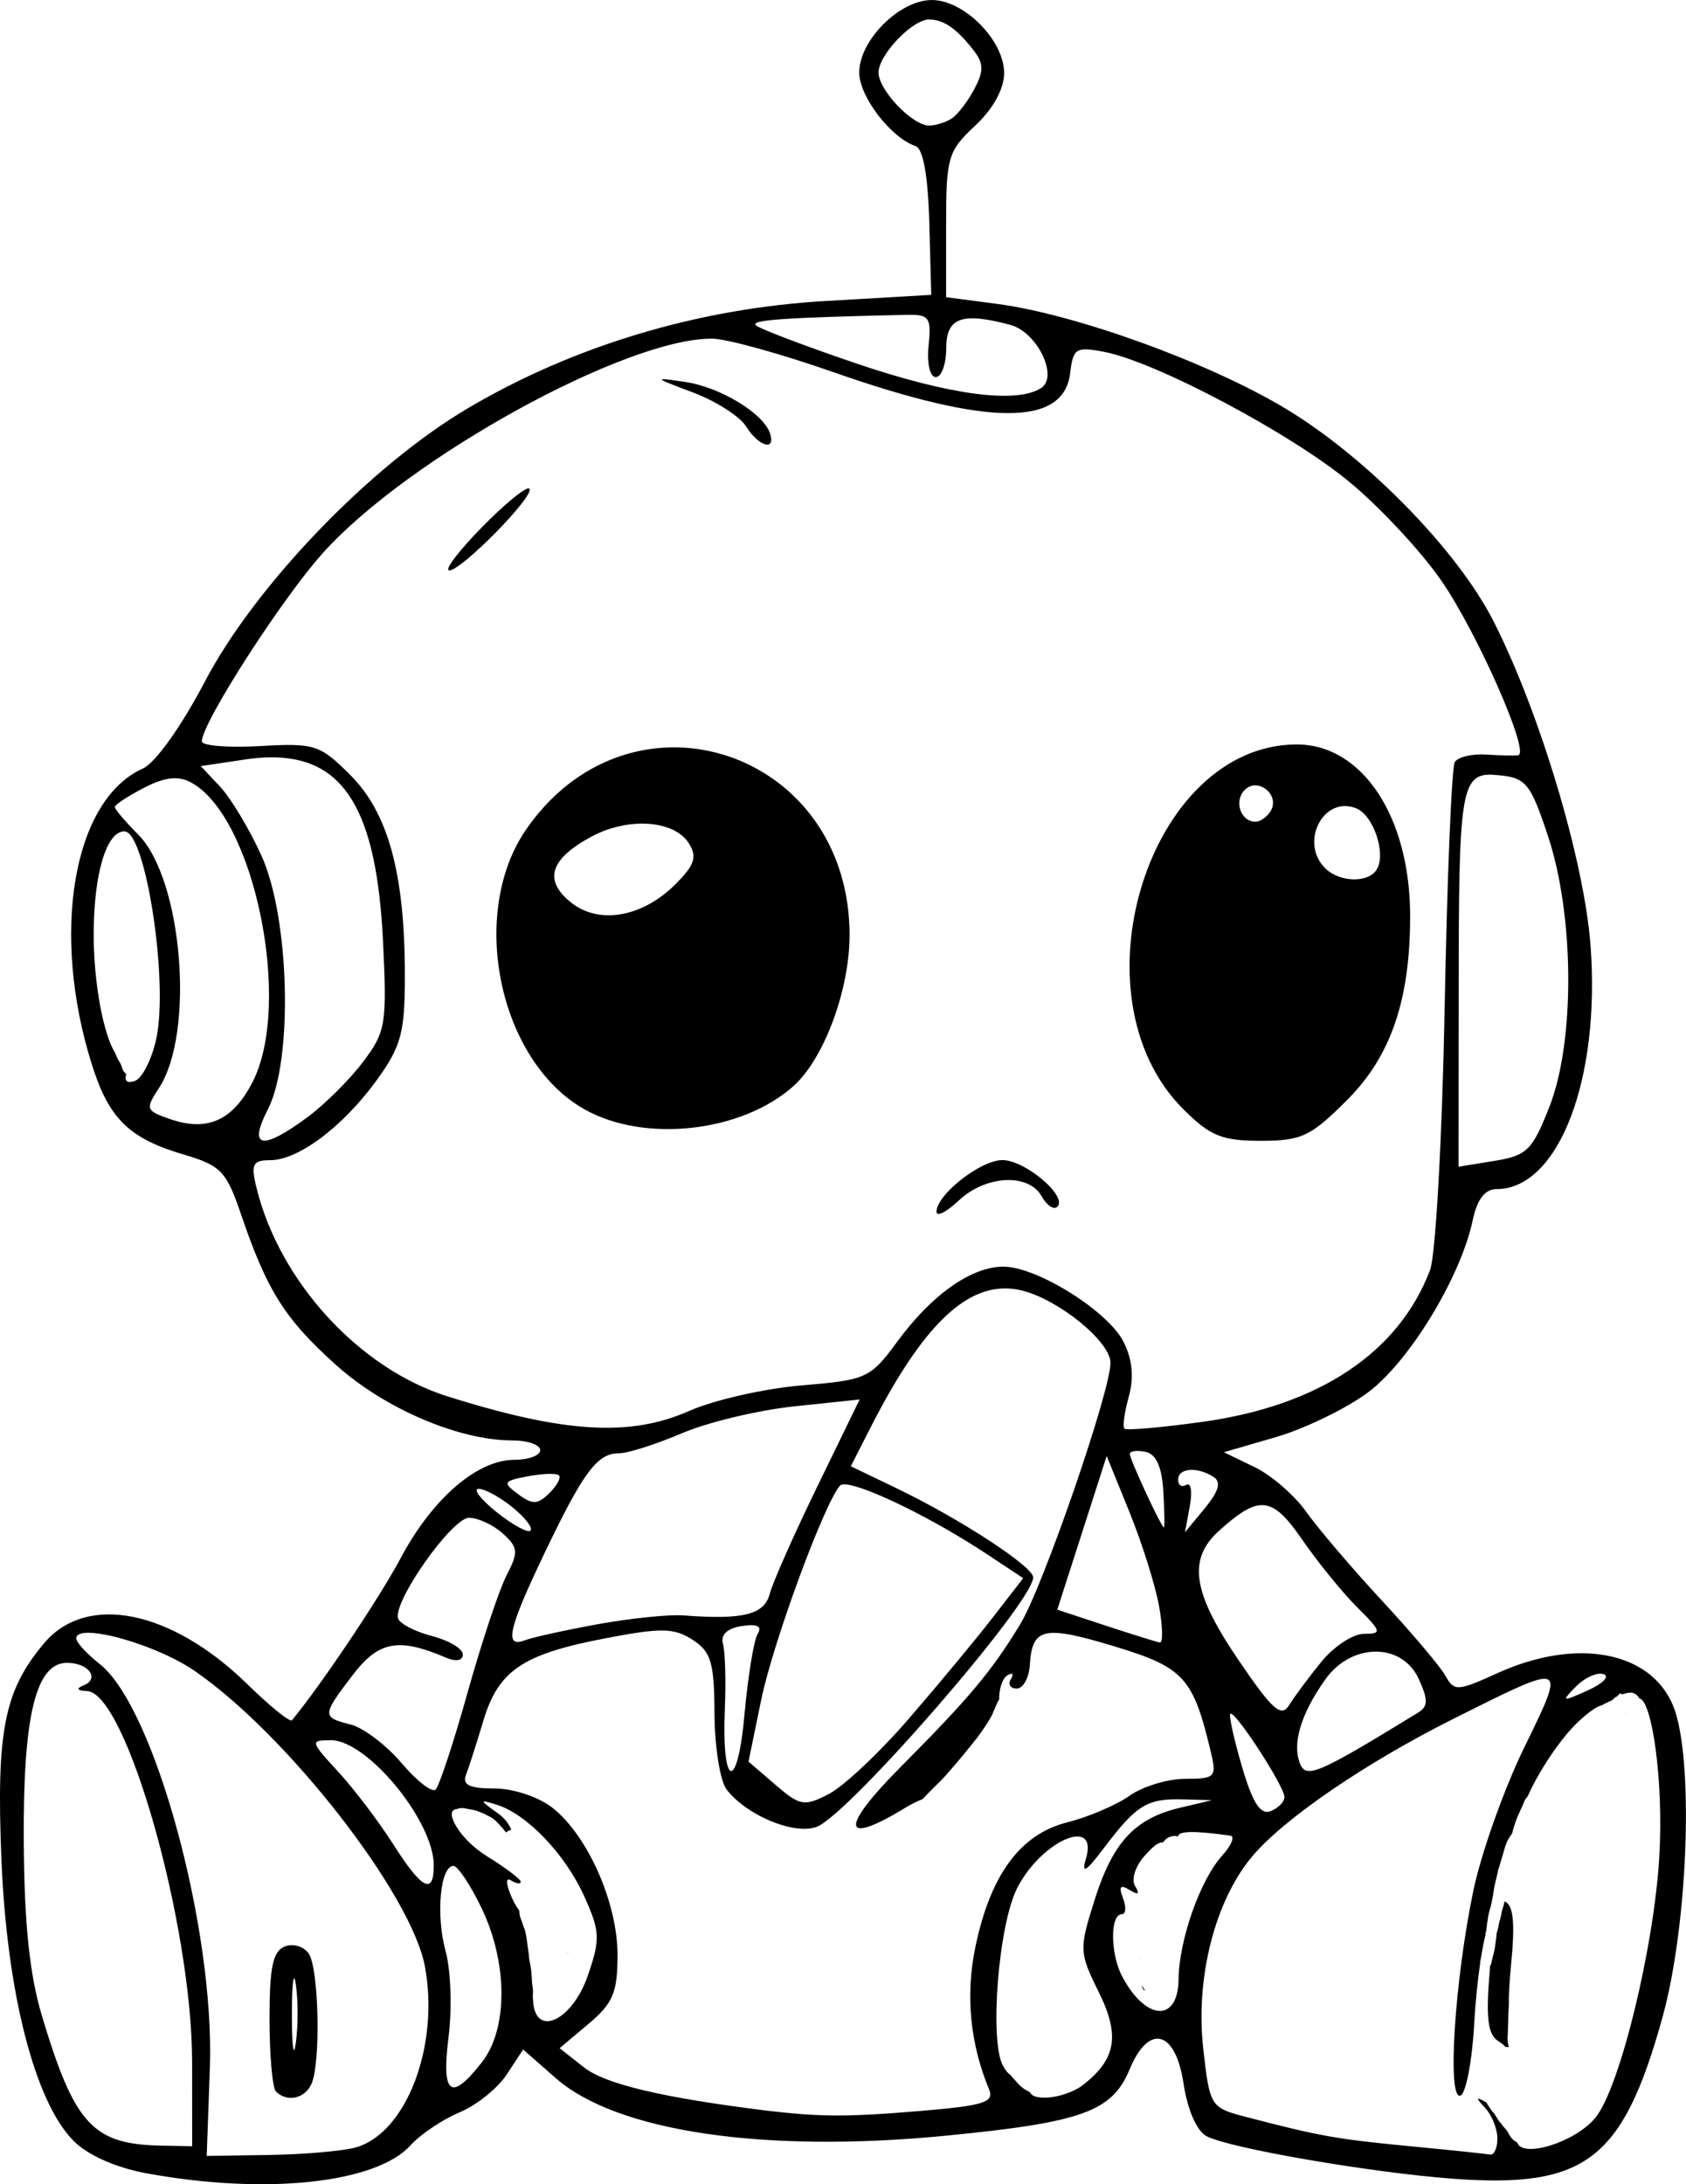 <?xml version="1.0" encoding="UTF-8" standalone="no"?>
<!-- Created with Inkscape (http://www.inkscape.org/) -->

<svg
   width="46.149mm"
   height="59.778mm"
   viewBox="0 0 46.149 59.778"
   version="1.1"
   id="svg280"
   xml:space="preserve"
   inkscape:version="1.2.2 (732a01da63, 2022-12-09)"
   sodipodi:docname="Robot.svg"
   xmlns:inkscape="http://www.inkscape.org/namespaces/inkscape"
   xmlns:sodipodi="http://sodipodi.sourceforge.net/DTD/sodipodi-0.dtd"
   xmlns="http://www.w3.org/2000/svg"
   xmlns:svg="http://www.w3.org/2000/svg"><sodipodi:namedview
     id="namedview282"
     pagecolor="#ffffff"
     bordercolor="#000000"
     borderopacity="0.25"
     inkscape:showpageshadow="2"
     inkscape:pageopacity="0.0"
     inkscape:pagecheckerboard="0"
     inkscape:deskcolor="#d1d1d1"
     inkscape:document-units="mm"
     showgrid="false"
     inkscape:zoom="0.58283933"
     inkscape:cx="93.50776"
     inkscape:cy="27.45182"
     inkscape:window-width="1152"
     inkscape:window-height="801"
     inkscape:window-x="1912"
     inkscape:window-y="13"
     inkscape:window-maximized="1"
     inkscape:current-layer="layer1" /><defs
     id="defs277" /><g
     inkscape:label="Layer 1"
     inkscape:groupmode="layer"
     id="layer1"
     transform="translate(-120.174,-87.894)"><path
       id="path301"
       style="fill:#000000;stroke-width:0.265"
       d="m 145.677,87.895 c -0.882,0 -1.984,1.102 -1.984,1.984 0,0.657 0.867,1.788 1.542,2.013 0.207,0.069 0.34,0.812 0.375,2.09 l 0.054,1.982 -2.911,0.169 c -3.471,0.202 -6.884,1.227 -9.776,2.936 -2.667,1.576 -5.818,4.851 -7.195,7.478 -0.643,1.227 -1.357,2.228 -1.699,2.381 -1.907,0.855 -2.532,4.494 -1.393,8.105 0.466,1.477 1.017,2.018 2.509,2.458 1.024,0.302 1.17,0.455 1.575,1.645 0.707,2.08 1.197,2.856 2.595,4.113 1.332,1.197 3.364,2.067 4.829,2.067 0.42,0 0.763,0.119 0.763,0.265 0,0.146 -0.316,0.265 -0.703,0.265 -1.021,0 -2.244,1.055 -3.111,2.68 -0.59,1.107 -2.166,3.458 -2.981,4.447 -0.052,0.064 -0.599,-0.377 -1.214,-0.979 -2.083,-2.039 -4.408,-2.51 -5.571,-1.128 -1.095,1.301 -1.311,2.402 -1.168,5.925 0.149,3.648 0.917,6.637 1.978,7.698 0.394,0.394 1.161,0.733 2.007,0.887 3.249,0.594 6.271,0.272 7.212,-0.768 0.274,-0.302 0.877,-0.708 1.342,-0.902 0.465,-0.194 1.046,-0.661 1.292,-1.037 l 0.449,-0.684 0.892,0.783 c 1.671,1.467 5.707,2.062 10.688,1.575 3.724,-0.364 4.543,-0.66 5.022,-1.816 0.524,-1.264 1.256,-1.07 1.475,0.392 0.107,0.711 0.361,1.295 0.626,1.437 0.615,0.329 4.521,1.003 6.767,1.167 3.611,0.264 4.628,-0.518 5.709,-4.391 0.719,-2.574 0.876,-7.188 0.292,-8.571 -0.626,-1.483 -2.647,-1.853 -4.795,-0.879 -1.105,0.501 -1.19,0.507 -1.431,0.074 -0.141,-0.252 -0.925,-1.18 -1.742,-2.06 -0.816,-0.881 -1.746,-1.972 -2.066,-2.424 -0.32,-0.453 -0.958,-1.006 -1.419,-1.228 l -0.837,-0.405 1.424,-0.414 c 0.783,-0.228 1.911,-0.774 2.507,-1.213 1.129,-0.831 2.548,-3.156 2.878,-4.714 0.123,-0.581 0.335,-0.86 0.654,-0.86 1.697,0 2.852,-3.003 2.572,-6.681 -0.177,-2.321 -1.385,-6.358 -2.65,-8.853 -0.993,-1.958 -3.5,-4.516 -5.727,-5.846 -2.107,-1.258 -5.727,-2.567 -7.872,-2.848 l -1.389,-0.182 v -1.976 c 0,-1.855 0.049,-2.022 0.794,-2.718 0.495,-0.462 0.794,-1.005 0.794,-1.441 0,-0.896 -1.095,-1.999 -1.984,-1.999 z m -0.066,0.533 c 0.399,0.005 0.743,0.244 1.209,0.839 0.279,0.356 0.287,0.57 0.026,1.058 -0.177,0.337 -0.454,0.7 -0.614,0.807 -0.16,0.107 -0.44,0.196 -0.622,0.198 -0.457,0.006 -1.389,-0.969 -1.389,-1.452 0,-0.483 0.932,-1.457 1.389,-1.451 z m -0.44,8.082 c 0.455,0.015 0.488,0.156 0.42,0.844 -0.049,0.49 0.036,0.86 0.198,0.86 0.156,0 0.285,-0.357 0.285,-0.794 0,-0.835 0.43,-0.99 1.754,-0.635 0.737,0.198 1.33,1.421 0.839,1.732 -0.682,0.432 -2.508,0.188 -5.048,-0.674 -1.423,-0.483 -2.663,-0.954 -2.756,-1.047 -0.146,-0.146 0.756,-0.209 4.087,-0.285 0.083,-0.002 0.157,-0.003 0.222,-5.17e-4 z m -5.506,0.652 c 0.396,0.003 1.879,0.412 3.295,0.909 4.266,1.496 6.334,1.506 6.507,0.031 0.079,-0.676 0.158,-0.726 0.926,-0.579 1.421,0.271 5.133,2.242 6.737,3.577 0.838,0.697 1.965,1.911 2.505,2.698 0.988,1.439 2.428,4.712 2.095,4.765 -0.098,0.015 -0.494,0.007 -0.88,-0.018 -0.386,-0.025 -0.771,0.068 -0.856,0.206 -0.085,0.138 -0.21,3.157 -0.277,6.71 -0.067,3.56 -0.247,6.788 -0.4,7.193 -0.858,2.258 -3.034,3.709 -6.224,4.153 -1.125,0.156 -2.089,0.241 -2.142,0.187 -0.053,-0.053 6.4e-4,-0.448 0.12,-0.877 0.146,-0.524 0.099,-1.016 -0.143,-1.498 -0.422,-0.841 -2.373,-2.061 -3.291,-2.059 -0.874,0.002 -1.954,0.763 -2.888,2.032 -0.755,1.026 -0.846,1.068 -2.631,1.218 -1.017,0.085 -2.404,0.4 -3.082,0.7 -1.615,0.714 -3.416,0.606 -6.611,-0.399 -2.428,-0.764 -4.618,-3.161 -5.237,-5.737 -0.149,-0.62 -0.092,-0.728 0.384,-0.728 0.769,0 1.993,-0.92 2.914,-2.191 0.67,-0.926 0.77,-1.296 0.77,-2.862 0,-2.78 -0.453,-4.447 -1.488,-5.482 -0.84,-0.84 -0.974,-0.883 -2.479,-0.798 -0.875,0.049 -1.59,-0.009 -1.59,-0.129 10e-4,-0.505 2.182,-3.897 3.317,-5.16 2.339,-2.601 8.296,-5.879 10.648,-5.861 z m -1.348,1.11 c -0.119,0.007 0.142,0.107 0.825,0.363 0.626,0.235 1.28,0.652 1.453,0.929 0.345,0.552 0.822,0.689 0.655,0.188 -0.183,-0.548 -1.361,-1.262 -2.32,-1.405 -0.334,-0.05 -0.541,-0.079 -0.612,-0.075 z m -3.674,2.988 c -0.126,-0.005 -0.676,0.449 -1.275,1.06 -0.64,0.652 -1.043,1.185 -0.897,1.185 0.343,0 2.366,-2.065 2.192,-2.238 -0.005,-0.005 -0.011,-0.007 -0.02,-0.007 z m 21.03,7.008 c -4.051,0 -6.203,6.888 -3.116,9.976 0.741,0.741 1.061,0.872 2.124,0.872 1.121,0 1.37,-0.118 2.373,-1.124 1.195,-1.198 1.721,-2.743 1.718,-5.04 -0.004,-2.708 -1.311,-4.683 -3.099,-4.683 z m -17.029,0.08 c -1.47,-0.007 -2.983,0.685 -4.06,2.234 -1.597,2.298 -0.762,6.34 1.583,7.669 1.64,0.93 4.307,0.635 5.725,-0.632 0.835,-0.746 1.536,-2.631 1.536,-4.13 0,-3.172 -2.334,-5.129 -4.784,-5.141 z m -11.098,0.274 c 2.048,-0.036 2.937,1.448 3.112,5.039 0.11,2.258 0.075,2.469 -0.546,3.294 -0.365,0.485 -1.054,1.17 -1.531,1.521 -1.243,0.917 -1.621,0.839 -1.075,-0.221 0.695,-1.351 0.597,-5.238 -0.175,-6.942 -0.329,-0.726 -0.838,-1.574 -1.13,-1.886 l -0.532,-0.566 1.204,-0.18 c 0.237,-0.036 0.461,-0.056 0.673,-0.059 z m 33.49,0.476 c 0.059,0.003 0.123,0.008 0.19,0.015 0.718,0.072 0.847,0.236 1.321,1.668 0.722,2.182 0.74,5.615 0.037,7.405 h -5.2e-4 c -0.466,1.188 -0.614,1.335 -1.502,1.479 l -0.985,0.16 0.004,-4.787 c 0.004,-5.416 0.047,-5.981 0.936,-5.941 z m -36.046,0.096 c 0.146,0.004 0.279,0.042 0.41,0.113 1.732,0.927 2.788,6.051 1.688,8.198 -0.538,1.051 -1.231,1.367 -2.242,1.022 -0.682,-0.233 -0.699,-0.278 -0.322,-0.854 0.993,-1.515 0.646,-5.726 -0.572,-6.944 -0.349,-0.349 -0.635,-0.687 -0.635,-0.748 0,-0.062 0.359,-0.299 0.796,-0.525 0.356,-0.184 0.632,-0.27 0.875,-0.263 z m 29.558,0.195 c 0.314,0.009 0.608,0.377 0.403,0.707 -0.098,0.158 -0.283,0.287 -0.411,0.287 -0.409,0 -0.6,-0.564 -0.295,-0.87 0.091,-0.091 0.198,-0.128 0.303,-0.125 z m 2.417,0.566 c 0.102,-0.004 0.209,0.014 0.321,0.057 0.48,0.184 0.839,1.244 0.57,1.68 -0.232,0.376 -1.019,0.352 -1.412,-0.038 -0.617,-0.617 -0.192,-1.674 0.521,-1.699 z m -19.227,0.48 c 0.571,-0.003 1.068,0.182 1.293,0.542 0.231,0.368 0.157,0.592 -0.37,1.118 -0.908,0.908 -2.101,1.112 -2.867,0.491 -0.748,-0.606 -0.564,-1.186 0.571,-1.796 0.44,-0.237 0.929,-0.353 1.373,-0.356 z m -14.156,0.213 v 5.2e-4 h 5.2e-4 c 0.578,0.002 1.208,4.102 0.87,5.669 -0.123,0.571 -0.388,1.094 -0.589,1.161 -0.21,0.07 -0.285,0.009 -0.236,-0.192 -0.004,-0.004 -0.008,-0.007 -0.012,-0.011 -0.015,-0.013 -0.028,-0.029 -0.042,-0.043 -0.013,-0.015 -0.025,-0.031 -0.033,-0.049 -0.008,-0.015 -0.016,-0.03 -0.02,-0.047 -0.007,-0.022 -0.012,-0.044 -0.02,-0.066 -0.007,-0.019 -0.015,-0.038 -0.023,-0.057 -0.009,-0.014 -0.018,-0.028 -0.025,-0.043 -0.007,-0.013 -0.015,-0.025 -0.022,-0.038 -4.1e-4,-8.2e-4 -0.001,-0.002 -0.001,-0.003 -0.008,-0.011 -0.015,-0.022 -0.023,-0.034 -0.012,-0.021 -0.022,-0.042 -0.031,-0.065 -0.005,-0.013 -0.01,-0.025 -0.017,-0.037 -0.008,-0.018 -0.017,-0.035 -0.023,-0.053 -0.003,-0.01 -0.006,-0.021 -0.009,-0.032 -0.312,-0.469 -0.596,-1.91 -0.588,-3.292 0.009,-1.636 0.354,-2.77 0.842,-2.771 z m 24.029,8.996 c -0.597,0 -1.803,0.947 -1.803,1.415 0,0.146 0.276,0.006 0.612,-0.311 0.737,-0.693 1.908,-0.751 2.265,-0.115 0.142,0.253 0.336,0.383 0.432,0.287 0.286,-0.286 -0.883,-1.277 -1.506,-1.277 z m 0.028,3.512 c 0.169,-0.004 0.34,0.015 0.512,0.058 1.012,0.253 2.419,1.402 2.419,1.977 0,0.78 -1.846,6.129 -2.469,7.152 -0.789,1.298 -1.385,2.008 -3.268,3.903 -1.687,1.696 -1.629,2.191 0.131,1.118 0.157,-0.096 0.316,-0.171 0.467,-0.234 0.097,-0.105 0.196,-0.208 0.298,-0.309 0.12,-0.117 0.241,-0.231 0.35,-0.358 0.155,-0.176 0.308,-0.354 0.458,-0.535 0.124,-0.156 0.251,-0.309 0.376,-0.464 0.052,-0.072 0.105,-0.144 0.156,-0.217 0.093,-0.138 0.188,-0.277 0.263,-0.426 0.047,-0.103 0.087,-0.21 0.133,-0.313 0.018,-0.039 0.037,-0.072 0.058,-0.099 -0.006,-0.29 0.088,-0.579 0.222,-0.662 0.144,-0.089 0.189,-0.044 0.1,0.099 -0.089,0.143 -0.018,0.261 0.158,0.261 0.175,-1e-5 0.337,-0.29 0.359,-0.644 0.064,-1.027 0.378,-1.097 2.309,-0.513 1.911,0.578 2.162,0.854 2.647,2.899 0.162,0.681 0.118,0.728 -0.699,0.728 -0.48,0 -1.167,0.208 -1.527,0.463 -0.36,0.255 -1.127,0.582 -1.704,0.728 -1.288,0.325 -2.106,1.435 -2.517,3.416 -0.272,1.312 -0.145,2.638 0.374,3.887 0.149,0.359 -0.134,0.449 -1.861,0.595 v -5.1e-4 c -2.059,0.174 -2.767,0.162 -4.206,-0.005 -2.866,-0.355 -4.434,-0.726 -5.019,-1.186 l -0.667,-0.525 0.792,-0.667 c 0.669,-0.562 0.793,-0.857 0.793,-1.883 0,-1.427 -0.814,-3.268 -1.779,-4.028 -0.381,-0.299 -1.074,-0.53 -1.593,-0.53 -0.677,0 -0.881,-0.097 -0.777,-0.369 0.078,-0.203 0.292,-0.87 0.475,-1.482 0.413,-1.379 1.073,-1.825 3.346,-2.26 1.515,-0.29 1.872,-0.288 2.378,0.039 0.51,0.327 0.597,0.614 0.604,2.028 0.005,0.906 0.153,1.838 0.331,2.07 0.541,0.71 1.855,1.255 2.466,1.024 0.88,-0.332 5.926,-6.145 5.926,-6.827 0,-0.299 -2.005,-1.606 -3.753,-2.446 l -1.239,-0.596 0.548,-1.074 c 1.309,-2.566 2.444,-3.763 3.63,-3.792 z m -3.935,3.039 -1.157,2.378 c -0.636,1.307 -1.223,2.631 -1.304,2.942 -0.149,0.571 -0.729,0.715 -2.364,0.59 -0.391,-0.03 -1.44,0.078 -2.332,0.239 -0.891,0.162 -1.792,0.36 -2.001,0.44 -0.58,0.223 -0.464,-0.299 0.529,-2.376 1.065,-2.228 1.447,-2.742 2.041,-2.74 0.24,5.9e-4 1.014,-0.246 1.72,-0.547 0.706,-0.302 2.09,-0.633 3.076,-0.737 z m 7.657,1.411 c 0.051,0.003 0.108,0.01 0.167,0.022 0.29,0.058 0.448,0.407 0.488,1.077 0.033,0.546 0.04,0.992 0.017,0.992 -0.071,0 -0.934,-1.859 -0.934,-2.012 0,-0.059 0.108,-0.088 0.262,-0.08 z m -0.895,0.136 0.621,1.529 c 0.341,0.841 0.706,1.995 0.81,2.566 0.104,0.57 0.112,1.025 0.026,1.01 -0.09,-0.015 -0.758,-0.223 -1.486,-0.463 l -1.323,-0.436 0.676,-2.102 z m 2.271,0.382 c 0.186,-0.015 0.428,0.046 0.653,0.19 0.217,0.138 0.149,0.387 -0.237,0.856 l -0.544,0.66 0.132,-0.719 c 0.073,-0.396 0.03,-0.657 -0.094,-0.58 -0.124,0.077 -0.226,0.014 -0.226,-0.14 0,-0.161 0.129,-0.252 0.315,-0.267 z m -17.562,0.108 c 0.154,-0.005 0.266,0.009 0.298,0.04 0.064,0.063 -0.055,0.283 -0.265,0.489 -0.317,0.312 -0.46,0.319 -0.851,0.026 -0.432,-0.321 -0.411,-0.36 0.265,-0.489 0.202,-0.039 0.399,-0.061 0.553,-0.066 z m 8.155,0.289 c 0.568,0.05 2.382,0.931 3.849,1.902 l 1.002,0.663 -0.846,1.092 c -0.465,0.6 -1.498,1.844 -2.294,2.764 -0.796,0.919 -1.776,1.842 -2.179,2.05 -0.675,0.349 -0.788,0.33 -1.466,-0.254 l -0.734,-0.632 0.346,-1.683 c 0.323,-1.572 1.723,-5.38 2.159,-5.871 0.026,-0.029 0.082,-0.039 0.163,-0.032 z m -10.054,0.12 c 0.166,-7.2e-4 0.583,0.226 0.926,0.505 0.344,0.279 0.565,0.565 0.492,0.638 -0.073,0.072 -0.489,-0.156 -0.926,-0.505 -0.437,-0.35 -0.658,-0.637 -0.492,-0.638 z m 21.384,0.448 c 0.382,-0.035 0.697,0.274 1.164,0.951 0.422,0.613 1.096,1.441 1.497,1.841 0.674,0.672 0.688,0.728 0.187,0.728 -0.298,0 -0.82,0.342 -1.161,0.759 -0.34,0.417 -0.738,0.951 -0.883,1.186 -0.22,0.356 -0.454,0.15 -1.389,-1.225 -1.265,-1.859 -1.399,-2.762 -0.529,-3.545 0.48,-0.432 0.817,-0.668 1.114,-0.695 z m -21.646,0.345 c 0.246,0 0.662,0.193 0.922,0.429 0.422,0.382 0.434,0.507 0.104,1.145 -0.204,0.394 -0.684,1.838 -1.068,3.209 -0.384,1.371 -0.778,2.566 -0.876,2.655 -0.099,0.089 -0.519,-0.239 -0.935,-0.73 -0.415,-0.49 -1.041,-0.963 -1.389,-1.051 -0.791,-0.198 -0.791,-0.246 0.06,-1.359 0.706,-0.925 1.251,-1.026 2.547,-0.472 0.277,0.119 0.463,0.084 0.463,-0.087 0,-0.157 -0.379,-0.383 -0.842,-0.503 -0.463,-0.12 -0.881,-0.336 -0.929,-0.48 -0.151,-0.453 1.473,-2.757 1.943,-2.757 z m 7.729,2.938 c 0.212,0.002 0.267,0.08 0.17,0.237 -0.105,0.17 -0.267,1.163 -0.361,2.205 -0.193,2.151 -0.629,2.028 -0.538,-0.153 0.032,-0.764 0.009,-1.565 -0.051,-1.78 -0.069,-0.249 0.117,-0.425 0.516,-0.485 0.106,-0.016 0.194,-0.024 0.265,-0.023 z m -18.13,0.208 c 0.658,0.012 2.074,0.483 2.885,1.041 2.535,1.743 5.94,6.113 6.307,8.093 0.403,2.175 -0.512,4.565 -1.896,4.952 -0.351,0.098 -1.412,0.19 -2.357,0.205 l -1.72,0.027 0.086,-2.413 c 0.135,-3.808 -1.519,-9.872 -3.013,-11.048 -0.354,-0.279 -0.644,-0.595 -0.644,-0.702 0,-0.112 0.135,-0.159 0.354,-0.155 z m 35.21,0.516 c 0.494,-0.004 0.956,0.246 1.186,0.751 0.259,0.569 0.256,0.75 -0.024,0.921 -2.746,1.684 -3.064,1.82 -3.232,1.381 -0.211,-0.55 0.029,-1.344 0.69,-2.283 0.359,-0.51 0.885,-0.767 1.38,-0.77 z m -35.812,0.307 c 0.59,0 0.905,0.434 0.448,0.618 -0.212,0.086 -0.176,0.142 0.101,0.155 1.071,0.052 2.869,6.4 2.872,10.141 l 0.002,2.315 -0.86,-0.017 c -1.863,-0.036 -2.363,-0.583 -3.254,-3.555 -0.336,-1.121 -0.482,-2.521 -0.496,-4.763 -0.022,-3.449 0.329,-4.895 1.187,-4.895 z m 41.983,0.298 c 0.027,9.7e-4 0.051,0.005 0.073,0.012 0.176,0.059 -0.021,0.26 -0.437,0.446 -0.709,0.318 -0.73,0.311 -0.32,-0.107 0.21,-0.215 0.498,-0.359 0.684,-0.352 z m -1.58,0.137 h 5.2e-4 l 5.1e-4,5.2e-4 5.2e-4,5.2e-4 h 5.2e-4 5.1e-4 5.2e-4 c 0.418,-0.024 0.125,0.553 -0.521,1.878 -0.551,1.128 -1.176,2.885 -1.39,3.904 -0.516,2.459 -0.726,5.749 -0.36,5.627 0.153,-0.051 0.324,-0.946 0.381,-1.989 0.032,-0.579 0.093,-1.164 0.163,-1.642 -0.002,-0.005 -0.004,-0.01 -0.006,-0.015 0.008,-0.041 0.017,-0.081 0.027,-0.121 0.041,-0.261 0.084,-0.493 0.126,-0.634 -0.009,-0.009 -0.005,-0.025 0.003,-0.062 0.005,-0.021 0.012,-0.042 0.017,-0.062 9.1e-4,-0.011 0.002,-0.022 0.003,-0.033 0.009,-0.083 0.019,-0.166 0.033,-0.248 0.012,-0.07 0.019,-0.141 0.039,-0.21 0.019,-0.066 0.038,-0.131 0.055,-0.198 0.017,-0.074 0.029,-0.149 0.045,-0.224 0.014,-0.07 0.023,-0.141 0.033,-0.212 0.016,-0.089 0.034,-0.179 0.058,-0.266 0.017,-0.067 0.033,-0.135 0.049,-0.203 0.001,-0.005 0.002,-0.009 0.004,-0.014 -0.005,-0.024 0.005,-0.053 0.021,-0.084 0.007,-0.026 0.015,-0.053 0.023,-0.079 0.016,-0.059 0.032,-0.117 0.052,-0.175 0.02,-0.064 0.037,-0.129 0.057,-0.193 0.016,-0.059 0.032,-0.117 0.051,-0.175 0.011,-0.03 0.024,-0.06 0.035,-0.09 0.014,-0.032 0.03,-0.063 0.047,-0.093 0.026,-0.047 0.054,-0.093 0.088,-0.134 0.004,-0.005 0.007,-0.009 0.011,-0.013 0.024,-0.094 0.049,-0.188 0.08,-0.28 0.033,-0.096 0.071,-0.191 0.114,-0.283 0.026,-0.06 0.052,-0.12 0.082,-0.177 0.016,-0.041 0.033,-0.081 0.049,-0.121 0.028,-0.069 0.058,-0.114 0.086,-0.134 0.006,-0.011 0.009,-0.023 0.016,-0.033 0.004,-0.006 0.008,-0.011 0.012,-0.017 0.271,-0.617 0.873,-1.552 1.38,-2.025 0.283,-0.265 0.529,-0.431 0.636,-0.441 h 5.1e-4 c 0.023,-0.016 0.047,-0.029 0.072,-0.042 0.025,-0.013 0.051,-0.024 0.076,-0.037 0.023,-0.015 0.05,-0.022 0.074,-0.035 0.02,-0.011 0.041,-0.018 0.062,-0.025 0.009,-0.011 0.019,-0.021 0.03,-0.031 -0.03,0.024 0.026,-0.027 0.034,-0.034 0.025,-0.021 0.051,-0.036 0.08,-0.049 0.042,-0.051 0.078,-0.085 0.1,-0.074 0.007,0.003 0.013,0.015 0.019,0.027 0.006,-0.001 0.011,-0.003 0.017,-0.005 0.037,-0.012 0.075,-0.022 0.114,-0.032 0.033,-0.007 0.067,-0.01 0.101,-0.012 0.003,-4e-4 0.007,-5.2e-4 0.01,-5.2e-4 0.051,-0.003 0.097,0.015 0.139,0.043 0.043,0.028 0.074,0.068 0.098,0.112 6.4e-4,0.001 5e-4,0.002 0.002,0.004 0.346,0.038 0.667,2.244 0.548,4.317 -0.143,2.5 -1.085,6.352 -1.75,7.158 -0.562,0.681 -2.007,1.115 -2.138,0.679 -4.6e-4,-2.3e-4 -10e-4,2.2e-4 -0.002,0 -0.034,-0.019 -0.068,-0.039 -0.098,-0.064 -0.032,-0.027 -0.062,-0.056 -0.083,-0.093 -0.019,-0.028 -0.036,-0.057 -0.054,-0.086 -0.008,-0.015 -0.017,-0.031 -0.024,-0.046 -0.012,-0.018 -0.019,-0.037 -0.036,-0.052 -0.012,-0.014 -0.023,-0.028 -0.034,-0.042 -0.012,-0.013 -0.024,-0.027 -0.037,-0.039 -0.028,-0.032 -0.051,-0.066 -0.076,-0.1 -0.03,-0.033 -0.059,-0.067 -0.083,-0.104 -0.028,-0.042 -0.055,-0.085 -0.081,-0.129 -0.008,-0.013 -0.013,-0.026 -0.02,-0.039 -0.037,-0.03 -0.066,-0.064 -0.09,-0.105 -0.019,-0.029 -0.039,-0.057 -0.058,-0.085 -0.023,-0.035 -0.047,-0.069 -0.066,-0.107 -0.002,-0.004 -0.005,-0.008 -0.007,-0.011 -0.009,-0.004 -0.018,-0.006 -0.027,-0.011 -0.265,-0.149 -0.265,-0.115 0,0.17 0.182,0.196 0.331,0.571 0.331,0.833 0,0.262 -0.089,0.46 -0.198,0.439 -0.109,-0.02 -1.113,-0.125 -2.231,-0.232 -1.973,-0.189 -2.462,-0.277 -4.482,-0.806 -0.938,-0.246 -0.962,-0.285 -1.139,-1.852 -0.22,-1.942 0.318,-4.057 1.342,-5.273 0.87,-1.034 3.107,-2.562 5.518,-3.769 1.354,-0.678 2.113,-1.062 2.446,-1.088 z m 2.278,0.928 c -0.005,0.003 -0.01,0.006 -0.015,0.009 0.003,5.1e-4 0.007,0.003 0.011,0.004 10e-4,-0.004 0.003,-0.008 0.004,-0.012 z m -10.828,0.026 v 5.2e-4 c 0.185,0.019 1.467,1.998 1.467,2.282 0,0.133 -0.172,0.308 -0.381,0.388 -0.276,0.106 -0.492,-0.231 -0.781,-1.219 -0.22,-0.751 -0.363,-1.401 -0.319,-1.446 0.004,-0.004 0.009,-0.005 0.015,-0.005 z m -24.632,0.728 c 0.996,0 2.815,2.213 2.815,3.423 0,0.829 -0.323,0.661 -1.112,-0.578 -0.393,-0.618 -1.071,-1.511 -1.506,-1.984 -0.767,-0.833 -0.773,-0.86 -0.197,-0.86 z m 23.321,1.619 0.794,0.023 -0.871,0.206 c -1.242,0.294 -1.844,0.944 -2.344,2.533 -0.423,1.342 -0.42,1.427 0.118,2.515 0.59,1.192 0.474,1.843 -0.453,2.555 -0.231,0.177 -0.676,0.326 -0.99,0.331 -0.257,0.004 -0.393,-0.037 -0.444,-0.151 -0.064,-0.032 -0.128,-0.065 -0.186,-0.108 -0.051,-0.04 -0.102,-0.081 -0.144,-0.131 -0.028,-0.031 -0.054,-0.063 -0.082,-0.093 -0.041,-0.041 -0.079,-0.084 -0.114,-0.131 -0.002,-0.003 -0.003,-0.006 -0.005,-0.008 -0.051,-0.023 -0.121,-0.103 -0.197,-0.234 -0.388,-0.666 -0.134,-3.884 0.385,-4.888 0.676,-1.306 2.226,-1.964 1.878,-0.796 -0.132,0.445 -0.003,0.365 0.51,-0.314 0.874,-1.156 1.169,-1.337 2.145,-1.308 z m -19.121,0.059 v 5.2e-4 h 5.2e-4 0.001 5.2e-4 c 0.042,-0.002 0.153,0.03 0.333,0.086 0.834,0.261 1.878,1.354 2.4,2.511 0.433,0.96 0.44,1.166 0.098,2.164 -0.424,1.228 -1.423,1.709 -1.498,0.721 -0.002,-0.023 -0.001,-0.044 -0.002,-0.066 -0.004,-0.007 -0.006,-0.015 -0.007,-0.025 0,-0.049 -10e-4,-0.097 0.004,-0.145 -1.7e-4,-0.031 1.7e-4,-0.063 -5.1e-4,-0.094 2e-4,-0.006 0.001,-0.018 -0.003,-0.034 -0.006,-0.04 -0.014,-0.079 -0.018,-0.119 -0.005,-0.047 -0.008,-0.093 -0.009,-0.14 -0.002,-0.038 -0.007,-0.076 -0.008,-0.115 -0.002,-0.04 -0.005,-0.079 -0.01,-0.118 -0.007,-0.051 -0.016,-0.102 -0.023,-0.152 -0.007,-0.035 -0.013,-0.07 -0.02,-0.105 -0.008,-0.038 -0.017,-0.077 -0.017,-0.117 -0.002,-0.034 -0.004,-0.068 -0.009,-0.102 -0.008,-0.056 -0.015,-0.111 -0.024,-0.166 -0.009,-0.064 -0.02,-0.128 -0.026,-0.192 -0.004,-0.039 -0.01,-0.079 -0.019,-0.117 -0.008,-0.038 -0.015,-0.076 -0.023,-0.114 -0.007,-0.031 -0.019,-0.061 -0.029,-0.09 -0.014,-0.035 -0.03,-0.07 -0.039,-0.108 -0.002,-0.012 -0.029,-0.08 -0.021,-0.069 -0.007,-0.014 -0.024,-0.047 -0.023,-0.052 -0.01,-0.031 -0.004,-0.017 -0.015,-0.042 -0.015,-0.041 -0.027,-0.084 -0.03,-0.128 -0.003,-0.027 -0.007,-0.054 -0.01,-0.081 -1.7e-4,-0.003 -0.002,-0.011 -0.004,-0.017 -0.065,-0.086 -0.128,-0.191 -0.183,-0.312 -0.179,-0.392 -0.194,-0.602 -0.039,-0.505 0.147,0.091 0.267,0.111 0.267,0.038 0,-0.07 -0.417,-0.384 -0.926,-0.699 -0.757,-0.468 -1.21,-1.281 -0.813,-1.291 0.029,-0.015 0.065,-0.024 0.109,-0.026 0.03,-10e-4 0.064,0.001 0.1,0.007 0.061,0.01 0.121,0.025 0.181,0.035 0.05,0.007 0.099,0.02 0.147,0.034 0.033,0.009 0.063,0.026 0.095,0.037 0.047,0.017 0.093,0.035 0.137,0.058 0.035,0.022 0.073,0.04 0.111,0.058 0.079,0.038 0.147,0.091 0.209,0.153 0.034,0.036 0.068,0.072 0.1,0.109 0.047,0.05 0.091,0.102 0.132,0.157 0.008,0.007 0.017,0.014 0.025,0.021 0.023,-0.028 0.067,-0.055 0.135,-0.079 -0.069,-0.161 -0.187,-0.319 -0.355,-0.438 -0.326,-0.233 -0.451,-0.329 -0.383,-0.333 z m 19.33,0.835 v 5.2e-4 h 5.2e-4 c 0.233,-0.004 0.591,0.029 1.088,0.099 0.132,0.019 0.031,0.264 -0.223,0.545 -0.603,0.666 -1.181,2.305 -1.195,3.391 h 5.1e-4 c -0.016,1.188 -0.901,1.135 -1.547,-0.09 -0.319,-0.606 -0.334,-1.696 -0.005,-1.696 0.11,0 0.125,-0.198 0.031,-0.44 -0.123,-0.32 -0.073,-0.381 0.181,-0.224 0.24,0.148 0.288,0.115 0.151,-0.105 -0.112,-0.181 0.005,-0.547 0.267,-0.837 0.229,-0.253 0.361,-0.366 0.499,-0.361 0.038,-0.051 0.081,-0.099 0.138,-0.13 0.058,-0.026 0.116,-0.045 0.177,-0.046 0.028,-2.9e-4 0.055,0.004 0.084,0.012 0.004,0.001 0.008,0.002 0.012,0.003 0.003,-0.077 0.112,-0.117 0.341,-0.121 z m -18.524,0.235 0.006,0.009 c -5e-5,-0.002 -4.4e-4,-0.005 -5.1e-4,-0.007 -0.002,-5e-5 -0.004,-0.001 -0.006,-0.002 z m -0.422,0.401 c 0.01,0.009 0.021,0.016 0.033,0.02 -0.011,-0.007 -0.022,-0.013 -0.033,-0.02 z m -1.23,0.291 c 0.116,0 0.459,0.514 0.763,1.142 0.727,1.503 0.739,3.325 0.004,4.246 h 5.1e-4 c -0.846,1.076 -1.1,0.876 -0.901,-0.713 0.097,-0.775 0.06,-1.832 -0.083,-2.348 -0.27,-0.98 -0.145,-2.327 0.217,-2.327 z m 29.054,0.864 c -0.005,1.5e-4 -0.01,2.6e-4 -0.015,5.2e-4 0.005,0.002 0.01,0.004 0.015,0.006 1.4e-4,-0.002 3.8e-4,-0.004 5.2e-4,-0.006 z m -0.281,0.107 -0.002,5.2e-4 c -2.9e-4,8.4e-4 -9.9e-4,0.002 -0.001,0.004 -0.012,0.055 -0.025,0.11 -0.043,0.164 -0.014,0.039 -0.024,0.079 -0.034,0.119 -0.008,0.04 -0.015,0.08 -0.023,0.12 -0.006,0.034 -0.016,0.068 -0.027,0.101 -0.013,0.032 -0.019,0.064 -0.025,0.097 -0.01,0.042 -0.016,0.084 -0.024,0.127 -0.005,0.035 -0.019,0.069 -0.03,0.102 -0.006,0.017 -0.008,0.035 -0.011,0.053 -0.004,0.047 -0.008,0.095 -0.015,0.142 -0.013,0.091 -0.023,0.182 -0.038,0.273 -0.03,0.145 -0.074,0.285 -0.101,0.43 l -0.023,0.022 c -0.004,0.052 -0.006,0.09 -0.011,0.145 -0.109,1.271 -0.055,1.738 0.225,1.918 0.102,0.066 0.168,0.118 0.203,0.166 0.018,6.5e-4 0.037,0.001 0.055,0.002 0.011,4.7e-4 0.022,-3.4e-4 0.034,0 0.002,-0.008 0.005,-0.016 0.007,-0.024 -0.002,-0.001 -0.004,-0.001 -0.005,-0.003 -0.025,-0.02 -0.035,-0.224 -0.03,-0.264 0.009,-0.052 0.006,-0.104 0.008,-0.157 0,-0.055 0.006,-0.109 0.006,-0.164 1e-4,-0.055 0.005,-0.11 0.004,-0.165 0.001,-0.071 -4e-5,-0.142 0.006,-0.213 0.002,-0.046 0.005,-0.092 0.01,-0.138 -0.006,-0.281 0.014,-0.625 0.058,-1.092 0.117,-1.191 0.069,-1.666 -0.176,-1.765 z m -33.201,1.198 c -0.062,6.5e-4 -0.125,0.012 -0.183,0.034 -0.331,0.127 -0.424,0.558 -0.424,1.979 0,0.999 0.079,1.896 0.176,1.993 0.313,0.313 0.821,0.187 0.986,-0.242 0.242,-0.631 0.183,-3.102 -0.081,-3.522 -0.096,-0.152 -0.287,-0.243 -0.474,-0.241 z m 23.744,0.083 c -2.6e-4,10e-4 -2.7e-4,0.002 -5.2e-4,0.004 4.2e-4,-0.001 10e-4,-0.002 10e-4,-0.003 z M 135.713,141.33 c 4.6e-4,0.009 0.001,0.019 0.002,0.028 0.003,-0.008 0.006,-0.017 0.009,-0.025 -0.003,-0.002 -0.006,-0.001 -0.01,-0.003 z m 15.669,0.153 c -0.012,0.003 -0.017,0.011 -0.004,0.02 0.001,-0.007 0.003,-0.013 0.004,-0.02 z m -23.153,0.558 c 0.013,0.006 0.027,0.056 0.042,0.155 h -5.2e-4 c 0.061,0.398 0.069,1.112 0.003,1.587 -0.059,0.476 -0.109,0.15 -0.11,-0.723 -10e-4,-0.654 0.026,-1.037 0.065,-1.02 z m 7.505,0.194 c -3.4e-4,1.4e-4 -0.001,3.7e-4 -0.001,5.2e-4 -2.4e-4,10e-4 -2.8e-4,0.003 -5.2e-4,0.004 1.4e-4,-0.002 0.001,-0.003 0.002,-0.004 z m 15.691,0.003 c 0.01,0.064 0.041,0.112 0.089,0.138 -0.004,-0.011 -0.008,-0.022 -0.011,-0.033 -0.011,-0.014 -0.023,-0.028 -0.034,-0.042 -0.015,-0.021 -0.03,-0.042 -0.043,-0.064 z" /></g></svg>
